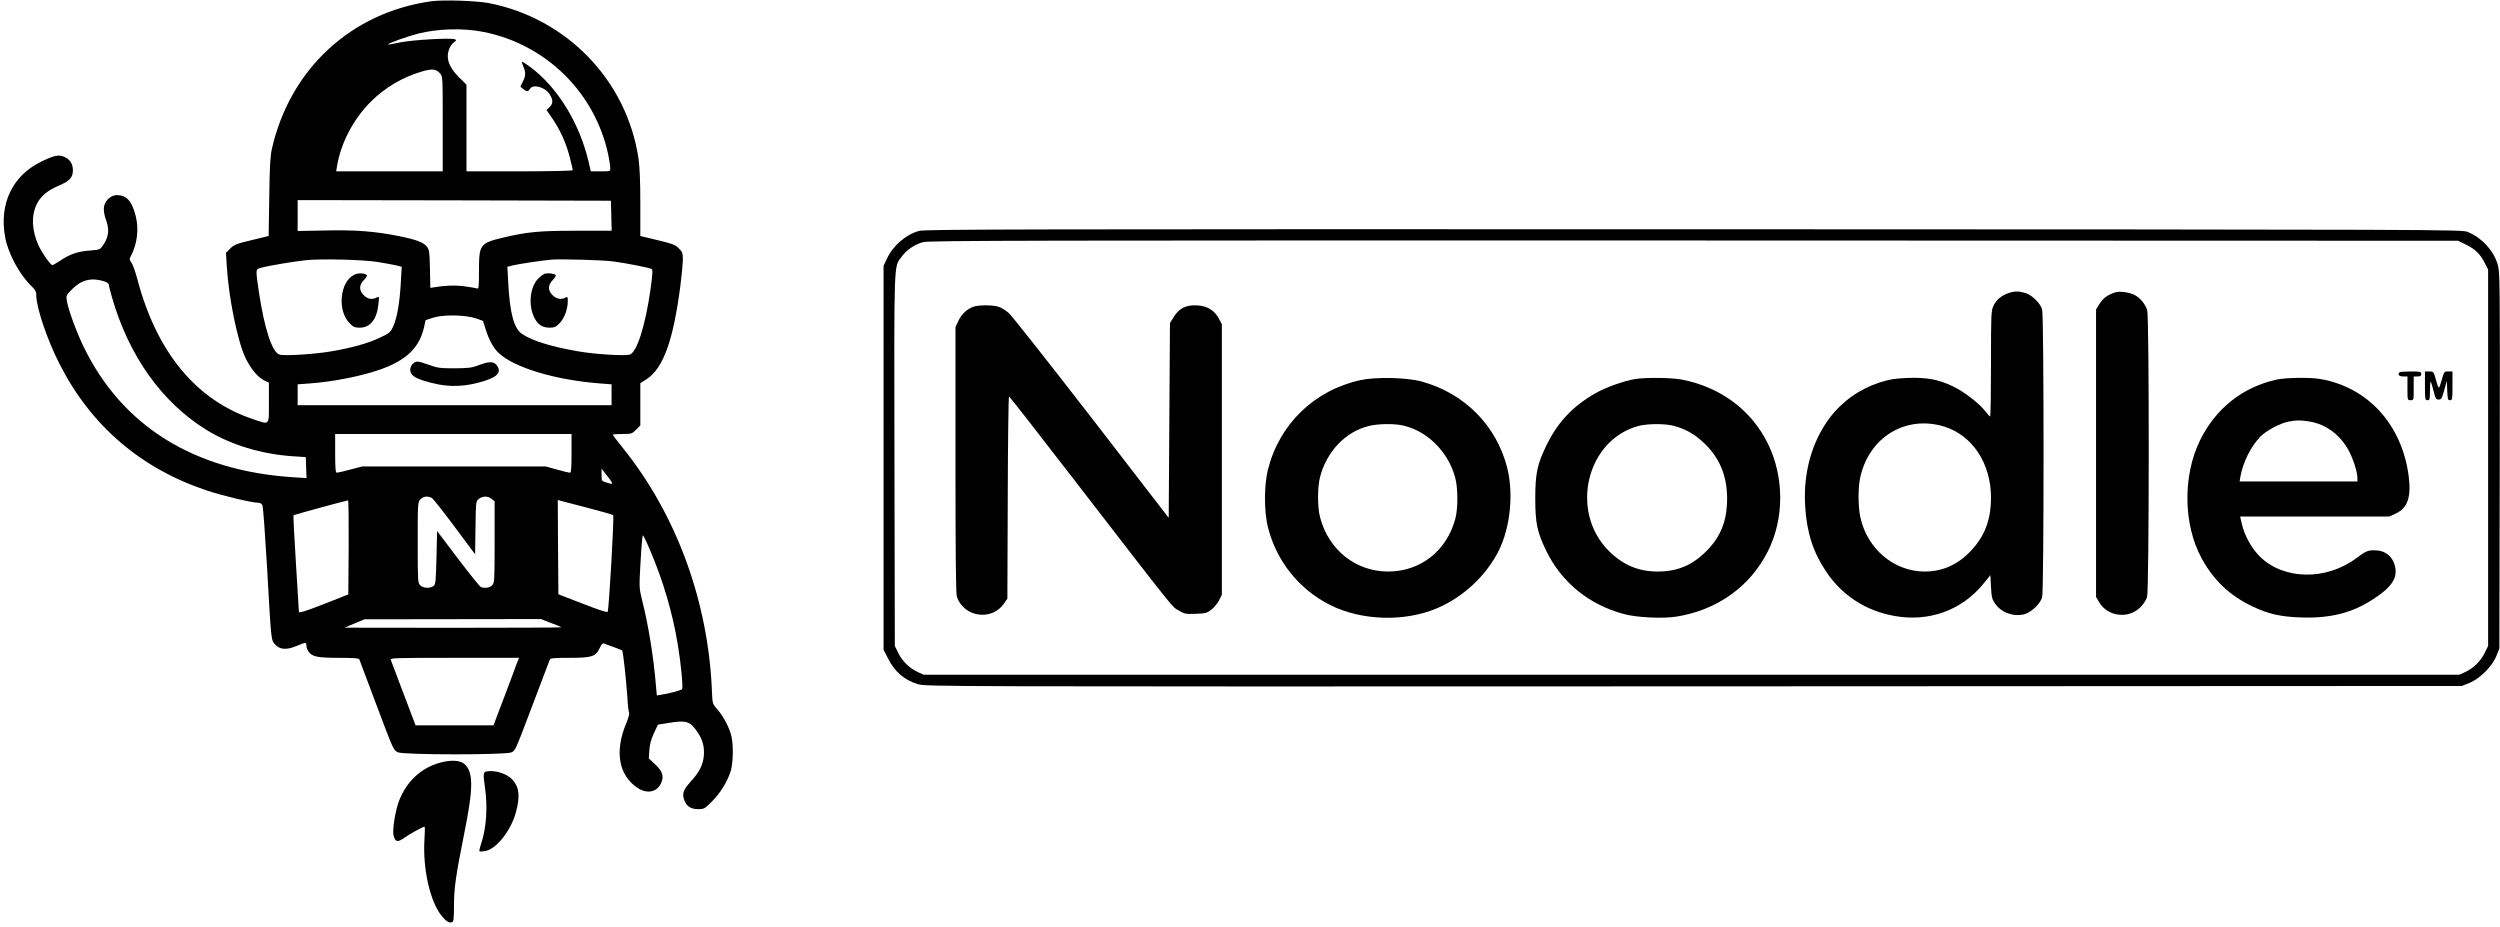 <?xml version="1.0" standalone="no"?>
<!DOCTYPE svg PUBLIC "-//W3C//DTD SVG 20010904//EN"
 "http://www.w3.org/TR/2001/REC-SVG-20010904/DTD/svg10.dtd">
<svg version="1.0" xmlns="http://www.w3.org/2000/svg"
 width="1999pt" height="741pt" viewBox="0 0 1999 741"
 preserveAspectRatio="xMidYMid meet">

<g transform="translate(0,741) scale(0.1,-0.1)"
fill="#000000" stroke="none">
<path d="M3450 7400 c-642 -89 -1131 -542 -1276 -1180 -13 -59 -18 -143 -21
-386 l-5 -311 -136 -33 c-121 -29 -141 -37 -171 -67 l-34 -34 6 -102 c15 -256
86 -606 151 -741 42 -86 95 -150 147 -177 l39 -19 0 -160 c0 -188 10 -178
-131 -130 -450 151 -766 533 -920 1115 -16 60 -37 121 -48 135 -18 25 -18 27
0 62 47 93 60 210 34 311 -31 121 -73 167 -151 167 -53 0 -104 -53 -104 -109
0 -22 6 -58 14 -78 33 -87 27 -145 -20 -214 -24 -35 -27 -36 -102 -42 -96 -6
-160 -28 -236 -78 -32 -21 -62 -39 -67 -39 -15 0 -87 103 -112 160 -54 122
-58 238 -12 330 32 63 86 108 176 146 85 36 112 65 112 123 0 51 -25 89 -70
107 -45 19 -76 13 -180 -37 -232 -111 -341 -336 -292 -605 23 -127 112 -294
203 -384 38 -37 46 -50 46 -81 0 -97 87 -355 186 -549 251 -495 653 -839 1184
-1014 131 -43 355 -96 405 -96 17 0 28 -8 34 -22 5 -13 21 -232 36 -488 34
-603 32 -586 64 -622 38 -43 90 -47 170 -14 78 32 81 32 81 3 0 -12 7 -33 16
-46 30 -42 71 -51 243 -51 118 0 160 -3 164 -12 2 -7 59 -159 127 -338 147
-390 145 -387 181 -405 41 -22 866 -22 908 -1 34 18 27 4 176 396 68 179 126
333 130 343 6 15 24 17 159 17 180 0 209 10 241 78 14 30 24 41 35 36 8 -3 43
-16 77 -28 35 -13 65 -25 68 -27 7 -8 33 -244 41 -369 3 -63 10 -121 14 -129
4 -7 -6 -44 -22 -83 -95 -226 -62 -417 90 -518 75 -50 153 -35 187 36 26 55
14 96 -46 152 l-51 47 4 65 c3 47 13 85 36 136 l33 70 82 13 c146 24 175 15
234 -73 41 -60 56 -115 51 -186 -5 -72 -35 -133 -103 -207 -61 -68 -72 -97
-55 -147 17 -52 53 -76 112 -76 48 0 52 3 112 63 68 68 125 162 150 246 18 62
21 203 5 271 -15 68 -64 161 -110 214 -42 48 -42 48 -46 139 -27 721 -282
1421 -715 1958 -43 53 -78 100 -78 103 0 3 34 6 76 6 73 0 77 1 110 34 l34 34
0 169 0 169 53 34 c131 87 211 311 267 743 11 87 20 183 20 213 0 50 -4 60
-33 89 -28 28 -50 36 -170 65 l-137 33 0 261 c0 181 -5 292 -15 361 -94 622
-571 1117 -1195 1240 -99 19 -365 28 -460 15z m420 -246 c501 -101 892 -490
995 -988 8 -42 15 -87 15 -101 0 -25 -1 -25 -78 -25 l-78 0 -18 78 c-73 310
-250 597 -467 757 -34 25 -64 44 -66 42 -2 -2 4 -20 12 -40 20 -48 19 -75 -5
-121 l-19 -39 22 -18 c28 -24 39 -24 55 1 25 40 119 14 156 -42 29 -46 30 -75
2 -103 l-26 -25 47 -68 c63 -92 110 -197 139 -310 13 -52 24 -98 24 -103 0 -5
-190 -9 -425 -9 l-425 0 0 347 0 346 -56 55 c-87 85 -112 160 -80 236 8 18 24
41 37 49 20 15 21 17 5 23 -34 13 -338 -5 -436 -25 -52 -11 -96 -19 -98 -17
-6 7 151 64 237 86 164 42 367 47 531 14z m-352 -330 c22 -25 22 -25 22 -405
l0 -379 -426 0 -426 0 7 43 c30 182 131 375 269 513 116 115 256 198 412 243
80 23 110 20 142 -15z m1370 -1139 l3 -120 -283 0 c-296 0 -391 -9 -585 -55
-185 -44 -193 -55 -193 -264 0 -124 -2 -147 -14 -143 -8 3 -52 11 -98 17 -75
11 -158 8 -245 -7 l-32 -5 -3 150 c-3 135 -5 154 -24 179 -26 34 -82 56 -214
83 -195 40 -359 53 -597 47 l-223 -4 0 123 0 124 1253 -2 1252 -3 3 -120z
m-1873 -369 c55 -9 122 -21 149 -27 l48 -12 -7 -126 c-9 -162 -30 -282 -60
-349 -23 -50 -29 -55 -107 -92 -95 -45 -221 -81 -393 -110 -128 -22 -365 -37
-408 -26 -60 15 -123 207 -167 502 -27 187 -28 181 18 193 66 18 267 51 363
61 128 12 442 4 564 -14z m1885 4 c101 -13 296 -51 311 -61 9 -5 7 -44 -10
-166 -42 -294 -110 -505 -168 -519 -43 -11 -280 4 -406 26 -216 37 -368 84
-452 139 -65 44 -98 163 -111 408 l-7 130 44 11 c45 11 230 39 309 46 72 6
408 -3 490 -14z m-4062 -161 c17 -6 32 -16 32 -24 0 -7 11 -53 25 -101 136
-473 402 -845 760 -1064 191 -117 435 -191 683 -208 l107 -7 3 -84 3 -84 -108
7 c-791 51 -1366 409 -1673 1041 -61 125 -124 299 -136 372 -6 40 -4 44 44 92
75 75 155 94 260 60z m2971 -296 l53 -19 23 -72 c26 -82 61 -146 102 -184 125
-118 455 -217 811 -244 l92 -7 0 -83 0 -84 -1255 0 -1255 0 0 84 0 83 97 7
c191 14 415 59 565 112 209 74 312 175 349 339 l12 55 61 20 c80 26 262 23
345 -7z m761 -1078 c0 -118 -3 -155 -13 -155 -6 0 -53 11 -102 25 l-90 25
-735 0 -735 0 -95 -25 c-52 -14 -101 -25 -107 -25 -10 0 -13 38 -13 155 l0
155 945 0 945 0 0 -155z m309 -212 c25 -37 24 -38 -30 -21 -38 11 -39 12 -39
60 l0 50 23 -29 c13 -15 33 -43 46 -60z m-1427 -144 c11 -6 93 -110 183 -231
l164 -220 3 212 c3 209 3 212 27 231 30 24 72 24 102 0 l24 -19 0 -325 c0
-305 -1 -326 -19 -346 -19 -21 -58 -27 -91 -15 -9 4 -91 106 -183 227 l-167
221 -5 -213 c-5 -196 -7 -214 -24 -227 -29 -21 -82 -18 -106 6 -19 19 -20 33
-20 342 0 317 0 322 22 345 23 25 57 29 90 12z m-664 -396 l-3 -376 -197 -78
c-159 -61 -198 -73 -198 -60 -1 9 -11 185 -24 391 -13 206 -22 377 -19 380 4
4 417 117 436 119 4 1 6 -169 5 -376z m1912 316 c107 -28 199 -54 203 -58 9
-9 -34 -756 -44 -773 -4 -7 -72 15 -200 65 l-194 75 -3 377 -2 377 22 -6 c13
-3 111 -29 218 -57z m499 -341 c104 -243 178 -495 220 -748 27 -164 45 -350
34 -361 -9 -9 -96 -33 -160 -43 l-41 -7 -7 78 c-19 231 -60 483 -111 685 -24
98 -24 99 -12 308 6 115 15 210 18 210 4 0 31 -55 59 -122z m-794 -579 c44
-16 82 -32 84 -35 2 -2 -387 -4 -865 -4 l-869 1 80 34 80 33 705 1 705 1 80
-31z m-281 -346 c-13 -38 -59 -159 -101 -270 l-77 -203 -312 0 -311 0 -96 253
c-52 138 -99 260 -102 270 -7 16 22 17 509 17 l516 0 -26 -67z"/>
<path d="M2832 5213 c-115 -57 -137 -287 -36 -388 29 -30 42 -35 80 -35 85 0
138 67 150 189 7 62 7 63 -14 52 -36 -19 -72 -13 -103 18 -40 40 -39 82 2 123
16 17 27 34 22 38 -18 18 -69 19 -101 3z"/>
<path d="M4362 5223 c-13 -2 -38 -20 -57 -39 -67 -67 -83 -210 -34 -311 28
-58 65 -83 123 -83 38 0 51 5 80 35 38 38 66 113 66 177 0 35 -2 38 -19 28
-35 -18 -71 -11 -102 19 -40 40 -39 82 2 123 16 17 27 34 22 39 -11 11 -54 17
-81 12z"/>
<path d="M3300 4500 c-11 -11 -20 -30 -20 -43 0 -43 27 -65 111 -92 160 -50
286 -54 437 -14 145 38 188 79 145 137 -25 34 -63 34 -148 1 -52 -20 -78 -23
-190 -24 -117 0 -138 3 -206 28 -90 32 -103 33 -129 7z"/>
<path d="M7350 5564 c-106 -29 -209 -117 -258 -222 l-27 -57 0 -1535 0 -1535
33 -65 c54 -110 132 -177 240 -210 67 -20 71 -20 6207 -18 l6140 3 60 24 c83
33 183 133 216 216 l24 60 3 1505 c2 1479 2 1506 -18 1570 -33 109 -126 209
-237 255 -48 20 -95 20 -6188 22 -5377 1 -6147 0 -6195 -13z m12372 -112 c72
-35 113 -77 150 -152 l23 -45 0 -1505 0 -1505 -28 -57 c-32 -65 -89 -121 -156
-152 l-46 -21 -6140 0 -6140 0 -46 21 c-67 31 -124 87 -156 152 l-28 57 -3
1484 c-3 1630 -6 1542 57 1628 39 54 106 100 173 117 46 13 887 14 6163 13
l6110 -2 67 -33z"/>
<path d="M16059 5066 c-57 -20 -96 -53 -118 -99 -20 -42 -21 -58 -21 -465 0
-232 -3 -422 -7 -422 -5 1 -21 19 -38 41 -47 62 -172 159 -260 200 -114 55
-211 73 -365 67 -104 -5 -141 -11 -220 -36 -162 -53 -300 -151 -401 -285 -141
-188 -211 -437 -195 -701 12 -212 63 -370 168 -527 128 -191 319 -315 551
-355 273 -48 534 47 705 257 l57 70 5 -94 c4 -82 9 -99 33 -134 50 -72 148
-107 235 -84 56 16 126 83 141 136 15 56 15 2244 0 2300 -14 51 -81 116 -136
133 -51 15 -88 15 -134 -2z m-513 -1067 c226 -70 374 -295 374 -568 0 -178
-50 -308 -162 -427 -105 -110 -226 -164 -368 -164 -246 0 -461 182 -515 436
-18 87 -19 230 -1 314 69 324 365 504 672 409z"/>
<path d="M16910 5071 c-57 -18 -93 -45 -121 -89 l-29 -46 0 -1150 0 -1149 25
-43 c68 -115 234 -135 329 -40 24 23 47 59 54 82 17 57 18 2244 1 2295 -18 51
-56 97 -100 120 -45 23 -121 33 -159 20z"/>
<path d="M7785 4958 c-52 -18 -96 -59 -121 -112 l-24 -51 0 -1061 c0 -767 3
-1070 11 -1095 55 -164 278 -197 376 -56 l28 40 3 809 c1 444 6 808 10 808 4
0 230 -289 502 -642 847 -1097 798 -1036 854 -1069 47 -28 57 -30 138 -27 79
3 89 6 125 34 21 16 48 50 61 74 l22 44 0 1082 0 1081 -23 44 c-36 68 -93 103
-175 107 -88 5 -144 -23 -187 -93 l-30 -48 -5 -779 -5 -779 -617 800 c-340
439 -638 817 -662 838 -25 22 -62 45 -84 51 -48 14 -156 14 -197 0z"/>
<path d="M19187 4433 c-18 -17 -5 -33 28 -33 l35 0 0 -95 c0 -95 0 -95 25 -95
25 0 25 0 25 95 l0 95 30 0 c23 0 30 4 30 20 0 18 -7 20 -83 20 -46 0 -87 -3
-90 -7z"/>
<path d="M19390 4325 c0 -108 1 -115 20 -115 18 0 20 7 20 77 0 42 3 74 6 70
3 -3 14 -36 23 -74 15 -60 20 -68 41 -68 20 0 26 9 44 75 l21 75 3 -77 c3 -70
5 -78 22 -78 19 0 20 7 20 115 l0 115 -33 0 c-34 0 -34 -1 -54 -72 -22 -77
-23 -77 -48 15 -16 55 -18 57 -51 57 l-34 0 0 -115z"/>
<path d="M10880 4371 c-371 -81 -651 -352 -742 -718 -31 -125 -31 -332 0 -457
68 -272 248 -498 497 -623 251 -127 597 -137 857 -26 210 90 390 259 491 458
94 188 121 458 68 667 -87 338 -343 595 -686 688 -116 32 -365 37 -485 11z
m332 -362 c197 -41 368 -209 424 -419 22 -85 23 -244 1 -327 -68 -257 -279
-423 -537 -423 -260 0 -477 173 -545 435 -21 78 -21 242 0 320 53 206 205 364
391 409 72 18 195 20 266 5z"/>
<path d="M13073 4379 c-90 -15 -235 -67 -315 -113 -186 -106 -306 -235 -398
-428 -69 -144 -84 -218 -84 -413 0 -198 15 -270 88 -420 123 -252 341 -430
621 -505 103 -28 313 -38 422 -20 322 51 587 240 728 520 133 263 133 594 0
865 -132 267 -380 451 -688 510 -85 16 -288 18 -374 4z m311 -374 c94 -25 166
-66 242 -138 123 -116 184 -262 184 -442 0 -181 -51 -308 -169 -425 -112 -111
-230 -160 -386 -160 -155 0 -279 53 -392 166 -314 315 -178 886 238 998 71 19
211 20 283 1z"/>
<path d="M18205 4375 c-274 -60 -491 -233 -615 -489 -137 -282 -132 -666 11
-934 96 -180 229 -306 412 -392 127 -60 221 -81 382 -87 235 -9 411 35 581
146 146 94 196 168 175 260 -18 83 -79 131 -166 131 -52 0 -69 -7 -141 -61
-242 -183 -586 -177 -775 12 -66 66 -122 166 -143 259 l-14 60 596 0 597 0 52
24 c94 44 124 130 103 297 -53 412 -324 711 -704 778 -81 15 -278 12 -351 -4z
m259 -335 c136 -22 251 -108 319 -238 36 -68 67 -169 67 -216 l0 -26 -471 0
-471 0 6 38 c21 116 84 242 159 320 47 48 159 108 227 121 62 12 96 12 164 1z"/>
<path d="M3520 1312 c-153 -41 -271 -152 -330 -308 -30 -81 -54 -232 -43 -274
14 -54 32 -58 89 -17 45 32 146 87 159 87 3 0 3 -46 -1 -102 -15 -236 46 -504
142 -617 32 -38 57 -53 78 -45 13 5 16 26 16 128 0 143 13 235 81 576 75 371
75 493 4 560 -33 31 -109 36 -195 12z"/>
<path d="M3893 1242 c-29 -4 -31 -21 -16 -122 24 -164 13 -333 -32 -463 -9
-27 -14 -51 -11 -54 2 -3 23 -2 46 2 87 15 203 160 244 305 36 131 29 203 -25
264 -41 48 -139 80 -206 68z"/>
</g>
</svg>
